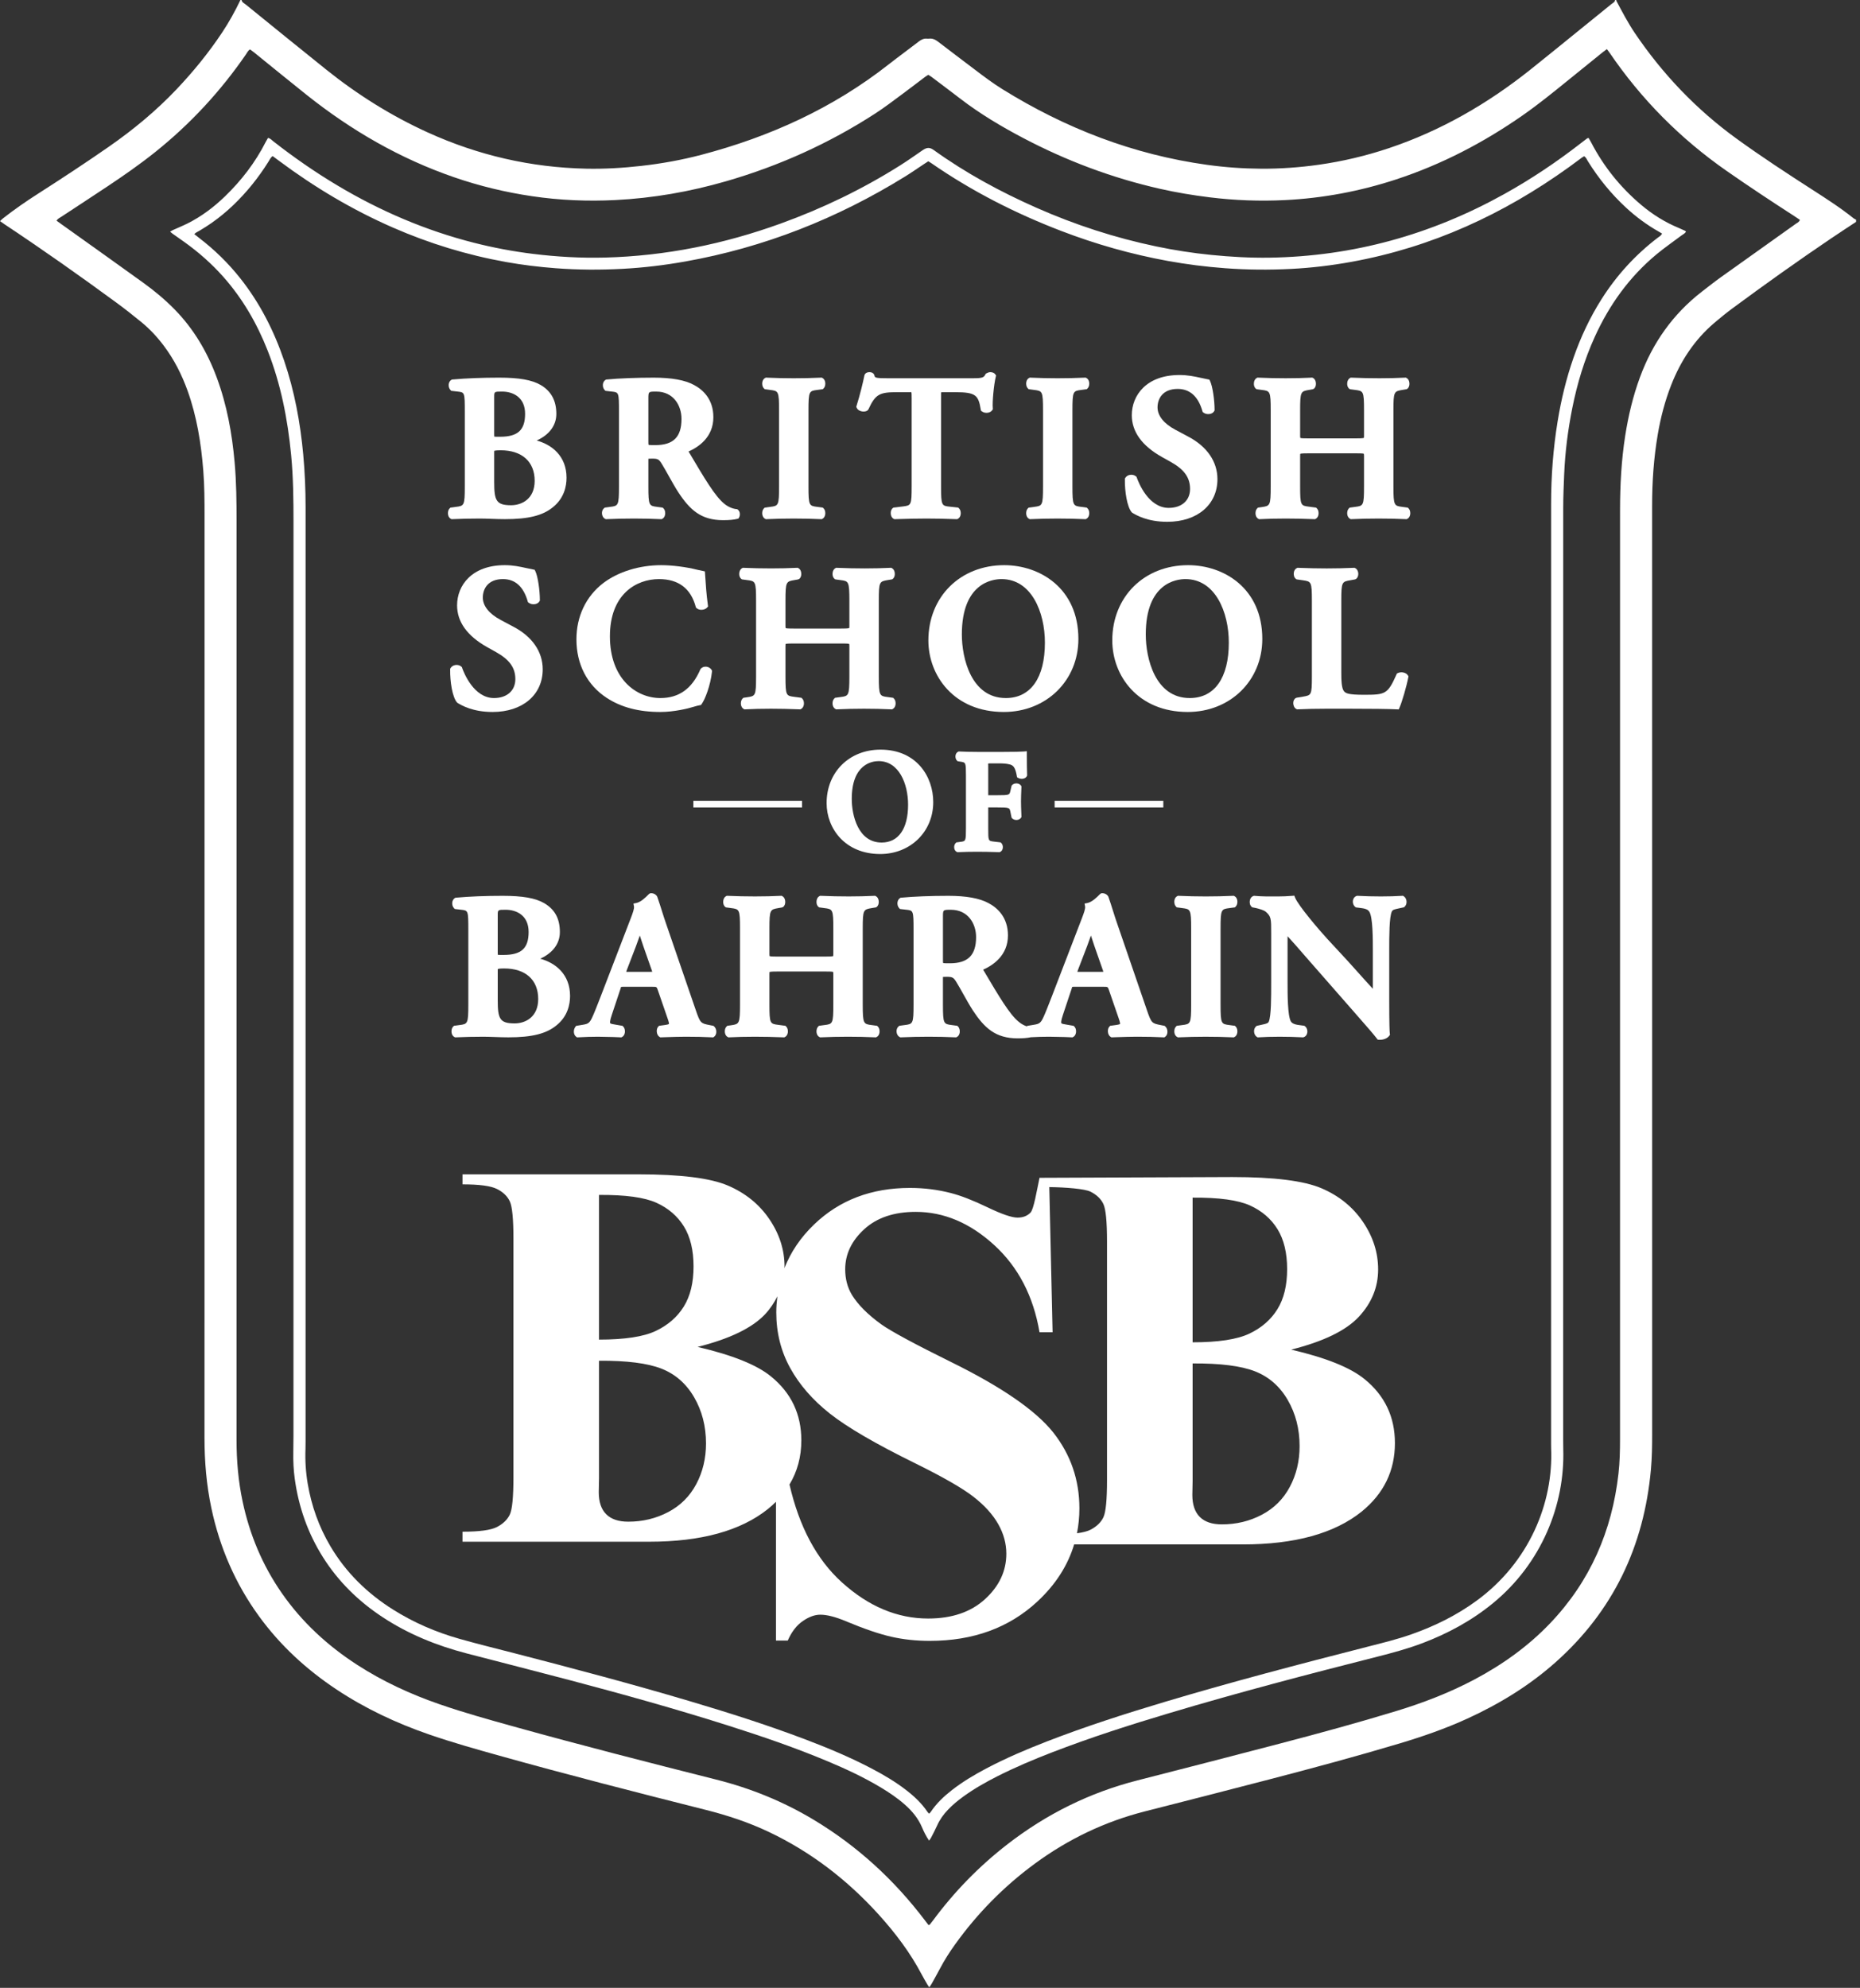 <?xml version="1.0" encoding="UTF-8" standalone="no"?><!DOCTYPE svg PUBLIC "-//W3C//DTD SVG 1.1//EN" "http://www.w3.org/Graphics/SVG/1.1/DTD/svg11.dtd"><svg width="100%" height="100%" viewBox="0 0 322 344" version="1.1" xmlns="http://www.w3.org/2000/svg" xmlns:xlink="http://www.w3.org/1999/xlink" xml:space="preserve" xmlns:serif="http://www.serif.com/" style="fill-rule:evenodd;clip-rule:evenodd;stroke-linejoin:round;stroke-miterlimit:2;"><rect x="0" y="0" width="322" height="344" fill="#333333" stroke="none"/><g><path d="M278.179,8.501c-0.28,0.209 -0.491,0.357 -0.691,0.518c-2.072,1.674 -4.145,3.347 -6.213,5.025c-2.497,2.026 -4.996,4.048 -7.635,5.89c-6.806,4.749 -14.091,8.544 -21.991,11.129c-6.238,2.041 -12.636,3.239 -19.186,3.563c-4.353,0.216 -8.699,0.056 -13.031,-0.477c-2.903,-0.357 -5.783,-0.834 -8.633,-1.48c-8.278,-1.874 -16.156,-4.836 -23.664,-8.784c-3.798,-1.997 -7.478,-4.189 -10.89,-6.808c-1.648,-1.265 -3.311,-2.512 -4.97,-3.764c-0.176,-0.133 -0.373,-0.239 -0.575,-0.366c-0.22,0.144 -0.414,0.256 -0.592,0.39c-1.349,1.017 -2.684,2.051 -4.044,3.052c-1.49,1.097 -2.961,2.228 -4.512,3.233c-8.039,5.208 -16.684,9.096 -25.885,11.752c-6.263,1.808 -12.648,2.922 -19.158,3.247c-4.81,0.241 -9.606,0.038 -14.381,-0.666c-4.606,-0.679 -9.109,-1.763 -13.508,-3.279c-9.339,-3.218 -17.765,-8.082 -25.479,-14.212c-3.077,-2.445 -6.114,-4.939 -9.172,-7.408c-0.222,-0.179 -0.459,-0.34 -0.684,-0.506c-0.365,0.218 -0.502,0.562 -0.7,0.851c-4.414,6.414 -9.65,12.064 -15.73,16.926c-2.589,2.071 -5.309,3.964 -8.064,5.804c-2.701,1.803 -5.427,3.568 -8.137,5.356c-0.287,0.19 -0.629,0.322 -0.869,0.695c0.305,0.223 0.587,0.433 0.873,0.637c4.73,3.378 9.473,6.739 14.186,10.142c1.923,1.388 3.745,2.907 5.409,4.607c3.304,3.376 5.634,7.354 7.269,11.761c1.764,4.754 2.655,9.693 3.099,14.723c0.303,3.433 0.334,6.875 0.334,10.319c-0.003,52.946 -0,105.892 -0.006,158.839c0,3.584 0.307,7.133 1.054,10.64c1.219,5.721 3.427,11.017 6.774,15.828c3.499,5.031 7.916,9.098 13.045,12.414c4.468,2.889 9.264,5.098 14.284,6.833c4.265,1.474 8.613,2.679 12.959,3.887c11.599,3.223 23.262,6.206 34.935,9.149c5.961,1.503 11.591,3.785 16.861,6.95c7.557,4.539 13.933,10.387 19.252,17.403c0.214,0.282 0.432,0.56 0.64,0.83c0.112,-0.055 0.186,-0.068 0.223,-0.113c0.185,-0.226 0.365,-0.456 0.539,-0.69c3.696,-4.99 7.99,-9.397 12.901,-13.198c6.738,-5.214 14.21,-8.931 22.477,-11.042c8.237,-2.104 16.47,-4.224 24.694,-6.377c6.749,-1.767 13.48,-3.601 20.155,-5.635c4.669,-1.422 9.204,-3.169 13.521,-5.459c4.854,-2.576 9.28,-5.731 13.085,-9.715c6.941,-7.268 10.722,-15.985 11.841,-25.915c0.222,-1.971 0.267,-3.951 0.267,-5.934c-0.002,-53.596 -0.004,-107.191 0.003,-160.787c0.001,-4.323 0.228,-8.633 0.899,-12.912c0.539,-3.441 1.344,-6.81 2.548,-10.082c2.183,-5.935 5.687,-10.913 10.698,-14.801c1.103,-0.856 2.201,-1.721 3.336,-2.533c4.304,-3.082 8.623,-6.141 12.933,-9.214c0.257,-0.182 0.586,-0.295 0.728,-0.689c-0.315,-0.21 -0.633,-0.43 -0.957,-0.639c-3.929,-2.536 -7.829,-5.115 -11.668,-7.787c-8.062,-5.61 -14.866,-12.457 -20.386,-20.581c-0.107,-0.158 -0.232,-0.305 -0.411,-0.54Zm43.139,29.896c-1.433,0.947 -2.874,1.881 -4.297,2.843c-5.784,3.913 -11.472,7.961 -17.088,12.112c-1.095,0.81 -2.156,1.672 -3.193,2.558c-3.408,2.912 -5.786,6.547 -7.417,10.697c-1.085,2.76 -1.824,5.614 -2.326,8.532c-0.706,4.107 -0.987,8.248 -0.987,12.413c0.004,53.53 0.002,107.06 0.007,160.59c-0,2.048 -0.027,4.095 -0.21,6.133c-1.198,13.287 -6.529,24.535 -16.572,33.437c-4.557,4.04 -9.699,7.173 -15.225,9.7c-3.786,1.731 -7.707,3.092 -11.691,4.284c-7.494,2.241 -15.045,4.273 -22.614,6.242c-7.159,1.863 -14.326,3.697 -21.496,5.521c-6.948,1.768 -13.288,4.806 -19.058,9.046c-5.357,3.936 -9.967,8.614 -13.838,14.018c-0.928,1.294 -1.784,2.633 -2.531,4.042c-0.486,0.918 -0.993,1.825 -1.498,2.733c-0.105,0.188 -0.241,0.357 -0.409,0.604c-0.158,-0.233 -0.273,-0.381 -0.366,-0.541c-0.308,-0.534 -0.623,-1.066 -0.91,-1.611c-2.022,-3.852 -4.626,-7.287 -7.539,-10.496c-5.41,-5.958 -11.677,-10.78 -18.965,-14.239c-3.502,-1.663 -7.161,-2.868 -10.917,-3.815c-11.925,-3.007 -23.839,-6.056 -35.684,-9.365c-4.095,-1.143 -8.187,-2.296 -12.208,-3.684c-5.671,-1.957 -11.066,-4.487 -16.071,-7.814c-5.187,-3.448 -9.71,-7.602 -13.38,-12.652c-4.109,-5.653 -6.815,-11.927 -8.254,-18.755c-0.841,-3.986 -1.18,-8.021 -1.18,-12.094c0.007,-53.205 0.004,-106.41 0.008,-159.616c0,-2.599 -0.012,-5.197 -0.218,-7.789c-0.375,-4.708 -1.113,-9.345 -2.718,-13.811c-1.006,-2.797 -2.335,-5.423 -4.129,-7.804c-1.139,-1.512 -2.421,-2.891 -3.885,-4.087c-1.383,-1.13 -2.785,-2.239 -4.224,-3.295c-6.363,-4.67 -12.814,-9.214 -19.39,-13.579c-0.266,-0.177 -0.524,-0.367 -0.845,-0.593c0.204,-0.187 0.355,-0.346 0.526,-0.48c1.944,-1.524 3.972,-2.927 6.053,-4.258c4.131,-2.642 8.231,-5.331 12.258,-8.131c4.227,-2.938 8.175,-6.199 11.722,-9.937c2.913,-3.07 5.576,-6.339 7.919,-9.866c1.186,-1.786 2.219,-3.658 3.145,-5.59l0.195,-0c0.079,0.436 0.48,0.582 0.767,0.815c4.615,3.744 9.225,7.494 13.863,11.21c5.421,4.342 11.264,8.01 17.594,10.889c8.714,3.962 17.853,6.069 27.425,6.275c3.186,0.069 6.36,-0.122 9.527,-0.478c3.521,-0.396 7.001,-1.021 10.425,-1.921c11.809,-3.106 22.735,-8.046 32.393,-15.621c1.737,-1.362 3.528,-2.656 5.274,-4.007c0.437,-0.338 0.881,-0.527 1.428,-0.469c0.097,0.01 0.196,0.012 0.292,-0c0.62,-0.078 1.113,0.15 1.604,0.529c2.107,1.628 4.242,3.219 6.362,4.831c1.551,1.179 3.108,2.35 4.765,3.379c10.922,6.779 22.667,11.324 35.44,13.093c3.093,0.428 6.2,0.65 9.319,0.669c3.348,0.021 6.681,-0.217 9.999,-0.685c4.158,-0.587 8.223,-1.551 12.201,-2.888c8.965,-3.011 17.02,-7.668 24.398,-13.537c2.973,-2.366 5.912,-4.774 8.867,-7.163c1.742,-1.408 3.488,-2.813 5.224,-4.23c0.238,-0.195 0.58,-0.314 0.623,-0.691l0.195,-0c0.011,0.062 0.008,0.132 0.037,0.185c1.012,1.885 1.996,3.785 3.199,5.562c4.83,7.133 10.695,13.263 17.682,18.313c4.233,3.06 8.601,5.919 12.992,8.743c2.455,1.579 4.91,3.158 7.192,4.987c0.119,0.095 0.275,0.145 0.413,0.217l0,0.39Z" style="fill:#fff;fill-rule:nonzero;"/><path d="M274.231,27.037c-0.131,0.082 -0.271,0.16 -0.399,0.254c-0.734,0.537 -1.459,1.087 -2.197,1.618c-11.361,8.173 -23.797,13.88 -37.625,16.395c-3.455,0.628 -6.936,1.049 -10.44,1.229c-3.83,0.196 -7.66,0.167 -11.49,-0.118c-3.339,-0.249 -6.655,-0.665 -9.946,-1.266c-6.306,-1.151 -12.449,-2.892 -18.433,-5.19c-7.943,-3.049 -15.479,-6.88 -22.483,-11.73c-0.157,-0.109 -0.324,-0.204 -0.512,-0.321c-0.26,0.169 -0.502,0.325 -0.743,0.483c-1.083,0.716 -2.149,1.461 -3.253,2.144c-11.779,7.286 -24.438,12.295 -38.097,14.721c-3.585,0.637 -7.195,1.073 -10.828,1.266c-3.861,0.205 -7.725,0.191 -11.587,-0.104c-2.885,-0.22 -5.752,-0.566 -8.597,-1.076c-6.77,-1.213 -13.303,-3.214 -19.606,-5.971c-7.025,-3.073 -13.563,-6.974 -19.705,-11.551c-0.362,-0.27 -0.724,-0.539 -1.086,-0.808c-0.389,0.26 -0.513,0.646 -0.727,0.962c-0.237,0.35 -0.454,0.712 -0.688,1.064c-0.216,0.324 -0.439,0.644 -0.665,0.961c-0.226,0.318 -0.455,0.633 -0.69,0.944c-0.256,0.336 -0.516,0.669 -0.781,0.997c-0.244,0.304 -0.493,0.604 -0.748,0.9c-0.275,0.319 -0.557,0.634 -0.842,0.945c-0.264,0.288 -0.532,0.57 -0.805,0.849c-0.272,0.279 -0.548,0.554 -0.83,0.823c-0.306,0.291 -0.616,0.578 -0.931,0.859c-0.291,0.26 -0.588,0.513 -0.888,0.761c-0.301,0.248 -0.605,0.492 -0.915,0.728c-0.335,0.256 -0.675,0.507 -1.02,0.75c-0.319,0.224 -0.644,0.44 -0.972,0.65c-0.355,0.228 -0.721,0.439 -1.076,0.667c-0.31,0.2 -0.683,0.314 -0.989,0.642c0.31,0.246 0.557,0.449 0.812,0.643c2.672,2.042 5.061,4.371 7.15,7.008c3.406,4.298 5.846,9.112 7.602,14.288c1.783,5.254 2.784,10.671 3.293,16.183c0.28,3.04 0.409,6.091 0.409,9.147c-0.004,53.892 -0.003,107.784 -0.003,161.676c-0,0.422 0.003,0.844 -0.014,1.266c-0.079,2.019 0.045,4.021 0.382,6.016c0.652,3.852 1.939,7.468 3.927,10.831c2.7,4.568 6.387,8.163 10.861,10.975c3.571,2.246 7.411,3.9 11.459,5.047c3.215,0.911 6.463,1.706 9.699,2.542c10.022,2.589 20.028,5.24 29.955,8.182c6.785,2.011 13.528,4.146 20.149,6.651c3.98,1.506 7.903,3.144 11.673,5.128c2.042,1.076 4.026,2.248 5.858,3.661c1.422,1.097 2.725,2.311 3.729,3.817c0.065,0.098 0.164,0.173 0.277,0.289c0.115,-0.13 0.211,-0.216 0.28,-0.319c0.989,-1.475 2.259,-2.676 3.65,-3.76c1.851,-1.442 3.858,-2.638 5.928,-3.732c3.421,-1.808 6.975,-3.319 10.579,-4.715c6.662,-2.581 13.46,-4.762 20.301,-6.808c11.63,-3.478 23.371,-6.552 35.13,-9.555c2.547,-0.65 5.101,-1.27 7.586,-2.142c4.036,-1.418 7.837,-3.285 11.302,-5.817c9.155,-6.688 13.317,-16.949 12.915,-26.385c-0.011,-0.26 -0.008,-0.52 -0.008,-0.78c-0,-54.216 -0.002,-108.433 0.004,-162.65c-0,-4.781 0.356,-9.537 1.126,-14.26c0.613,-3.757 1.499,-7.443 2.755,-11.037c1.246,-3.569 2.841,-6.971 4.871,-10.166c2.604,-4.1 5.828,-7.63 9.687,-10.581c0.275,-0.21 0.612,-0.362 0.772,-0.736c-0.212,-0.125 -0.405,-0.243 -0.602,-0.354c-2.043,-1.158 -3.919,-2.546 -5.644,-4.14c-2.569,-2.373 -4.752,-5.064 -6.599,-8.031c-0.185,-0.296 -0.299,-0.654 -0.657,-0.859Zm-113.392,291.484c-0.517,-0.762 -0.892,-1.518 -1.216,-2.286c-0.661,-1.567 -1.708,-2.824 -2.963,-3.933c-1.295,-1.144 -2.72,-2.107 -4.199,-2.993c-2.904,-1.739 -5.962,-3.165 -9.077,-4.474c-5.691,-2.391 -11.524,-4.386 -17.404,-6.251c-8.972,-2.847 -18.038,-5.371 -27.136,-7.778c-6.023,-1.593 -12.064,-3.118 -18.093,-4.691c-5.154,-1.345 -10.042,-3.32 -14.51,-6.259c-4.152,-2.731 -7.64,-6.131 -10.306,-10.343c-2.647,-4.181 -4.243,-8.743 -4.912,-13.636c-0.207,-1.515 -0.277,-3.039 -0.247,-4.568c0.019,-0.942 0.027,-1.884 0.027,-2.826c0.001,-52.69 -0.002,-105.38 0.006,-158.07c0.001,-3.899 -0.034,-7.795 -0.408,-11.68c-0.596,-6.199 -1.785,-12.264 -4.073,-18.082c-1.847,-4.695 -4.34,-9 -7.701,-12.782c-2.016,-2.269 -4.284,-4.256 -6.751,-6.018c-0.661,-0.472 -1.329,-0.933 -1.991,-1.403c-0.127,-0.09 -0.243,-0.198 -0.437,-0.356c0.219,-0.125 0.368,-0.226 0.529,-0.299c0.827,-0.376 1.672,-0.716 2.484,-1.122c2.402,-1.201 4.527,-2.799 6.454,-4.658c2.875,-2.771 5.283,-5.897 7.094,-9.468c0.116,-0.23 0.254,-0.449 0.383,-0.674c0.405,0.065 0.637,0.36 0.911,0.575c3.534,2.765 7.213,5.321 11.066,7.622c7.433,4.438 15.31,7.82 23.71,9.951c3.338,0.846 6.716,1.483 10.136,1.907c4.166,0.516 8.344,0.753 12.54,0.645c10.447,-0.271 20.552,-2.326 30.366,-5.874c7.261,-2.625 14.182,-5.956 20.715,-10.077c1.317,-0.831 2.589,-1.735 3.874,-2.617c0.753,-0.517 1.236,-0.541 1.946,-0.031c5.562,3.996 11.55,7.233 17.804,9.995c6.673,2.948 13.576,5.19 20.717,6.681c3.147,0.658 6.321,1.149 9.524,1.468c3.365,0.335 6.735,0.526 10.115,0.473c14.45,-0.227 27.946,-3.984 40.561,-10.987c4.666,-2.591 9.088,-5.55 13.3,-8.825c0.359,-0.279 0.72,-0.556 1.083,-0.828c0.048,-0.036 0.12,-0.04 0.248,-0.08c0.148,0.256 0.315,0.522 0.459,0.799c2.171,4.175 5.068,7.767 8.662,10.797c1.975,1.665 4.144,3.018 6.538,4.002c0.36,0.148 0.713,0.314 1.065,0.478c0.051,0.023 0.082,0.086 0.148,0.159c-0.195,0.306 -0.53,0.453 -0.809,0.663c-1.426,1.074 -2.902,2.087 -4.275,3.226c-4.711,3.905 -8.189,8.749 -10.714,14.301c-1.796,3.949 -3.039,8.074 -3.889,12.321c-0.76,3.794 -1.247,7.625 -1.408,11.492c-0.08,1.914 -0.163,3.83 -0.163,5.745c-0.009,53.795 -0.007,107.589 -0.007,161.383c0,0.52 -0.002,1.04 0.014,1.559c0.295,9.574 -3.735,19.755 -12.218,26.68c-3.661,2.989 -7.752,5.204 -12.156,6.873c-2.554,0.967 -5.185,1.677 -7.828,2.347c-12.049,3.053 -24.072,6.201 -35.983,9.758c-6.843,2.043 -13.642,4.219 -20.307,6.793c-3.211,1.241 -6.381,2.576 -9.455,4.13c-2.06,1.041 -4.063,2.179 -5.935,3.536c-0.949,0.689 -1.849,1.434 -2.658,2.285c-0.767,0.805 -1.405,1.695 -1.861,2.719c-0.316,0.711 -0.685,1.399 -1.04,2.093c-0.084,0.164 -0.208,0.307 -0.349,0.513Z" style="fill:#fff;fill-rule:nonzero;"/><path d="M223.295,257.301c-1.125,2.11 -2.743,3.72 -4.853,4.829c-2.109,1.111 -4.415,1.665 -6.915,1.665c-1.688,-0 -2.962,-0.43 -3.822,-1.29c-0.86,-0.859 -1.289,-2.133 -1.289,-3.82l0.047,-2.345l0,-20.395c4.781,-0.031 8.376,0.422 10.784,1.359c2.406,0.938 4.297,2.587 5.673,4.946c1.375,2.361 2.063,5.025 2.063,7.995c-0,2.595 -0.563,4.946 -1.688,7.056Zm-31.648,-1.195c-0,3.439 -0.211,5.595 -0.633,6.47c-0.422,0.875 -1.157,1.586 -2.204,2.133c-0.537,0.281 -1.332,0.487 -2.368,0.624c0.275,-1.386 0.422,-2.817 0.422,-4.302c0,-4.935 -1.51,-9.316 -4.529,-13.146c-3.057,-3.831 -8.968,-7.899 -17.732,-12.208c-6.26,-3.093 -10.256,-5.248 -11.986,-6.463c-2.357,-1.693 -4.07,-3.406 -5.138,-5.137c-0.773,-1.29 -1.159,-2.762 -1.159,-4.419c-0,-2.615 1.095,-4.925 3.286,-6.933c2.191,-2.006 5.165,-3.01 8.921,-3.01c4.861,-0 9.381,1.906 13.561,5.717c4.179,3.811 6.803,8.847 7.872,15.108l2.264,-0l-0.571,-25.112c2.808,0.032 6.139,0.294 7.134,0.791c1.062,0.532 1.805,1.242 2.227,2.133c0.422,0.891 0.633,3.056 0.633,6.494l-0,41.26Zm-21.105,20.613c-2.45,2.246 -5.737,3.369 -9.861,3.369c-5.34,-0 -10.32,-2.089 -14.941,-6.27c-4.367,-3.948 -7.377,-9.603 -9.064,-16.921c1.355,-2.255 2.05,-4.796 2.05,-7.635c0,-4.532 -1.751,-8.221 -5.251,-11.065c-2.438,-2 -6.674,-3.704 -12.707,-5.111c5.595,-1.406 9.502,-3.306 11.722,-5.697c0.891,-0.96 1.553,-1.989 2.086,-3.057c-0.111,0.908 -0.188,1.83 -0.188,2.783c0,3.499 0.801,6.703 2.403,9.611c1.602,2.909 3.894,5.543 6.877,7.899c2.983,2.357 7.88,5.212 14.693,8.562c4.861,2.395 8.249,4.336 10.164,5.827c1.915,1.492 3.342,3.067 4.281,4.724c0.939,1.657 1.409,3.369 1.409,5.137c0,2.983 -1.225,5.598 -3.673,7.844Zm-50.008,-19.886c-1.125,2.11 -2.743,3.721 -4.853,4.83c-2.109,1.11 -4.415,1.665 -6.915,1.665c-1.688,0 -2.962,-0.43 -3.822,-1.29c-0.86,-0.859 -1.289,-2.133 -1.289,-3.821l0.047,-2.344l-0,-20.396c4.782,-0.03 8.376,0.422 10.784,1.36c2.406,0.938 4.297,2.587 5.673,4.946c1.375,2.36 2.063,5.025 2.063,7.995c0,2.594 -0.563,4.945 -1.688,7.055Zm-16.832,-50.05c4.563,-0.031 7.877,0.422 9.94,1.36c2.063,0.937 3.649,2.305 4.759,4.102c1.109,1.797 1.664,4.103 1.664,6.916c-0,2.813 -0.562,5.127 -1.688,6.939c-1.125,1.813 -2.743,3.219 -4.852,4.22c-2.11,1.001 -5.385,1.5 -9.823,1.5l-0,-25.037Zm102.761,0.467c4.562,-0.03 7.876,0.422 9.94,1.36c2.063,0.938 3.649,2.306 4.759,4.103c1.109,1.797 1.664,4.102 1.664,6.915c0,2.814 -0.562,5.127 -1.688,6.939c-1.125,1.813 -2.742,3.22 -4.852,4.22c-2.111,1.001 -5.386,1.501 -9.823,1.501l0,-25.038Zm29.773,31.414c-2.438,-2 -6.674,-3.704 -12.706,-5.11c5.595,-1.407 9.501,-3.307 11.721,-5.698c2.219,-2.391 3.329,-5.117 3.329,-8.181c0,-2.907 -0.875,-5.65 -2.626,-8.228c-1.75,-2.579 -4.142,-4.517 -7.173,-5.814c-3.032,-1.297 -8.19,-1.946 -15.473,-1.946l-33.348,0.134c-0.479,2.246 -0.995,5.416 -1.547,6.004c-0.552,0.59 -1.308,0.884 -2.265,0.884c-0.994,-0 -2.734,-0.598 -5.22,-1.795c-2.486,-1.196 -4.594,-2.016 -6.325,-2.458c-2.283,-0.589 -4.64,-0.884 -7.07,-0.884c-6.666,-0 -12.19,2.099 -16.572,6.297c-2.371,2.272 -4.078,4.811 -5.166,7.601c0.002,-0.089 0.024,-0.172 0.024,-0.262c0,-2.907 -0.876,-5.651 -2.626,-8.229c-1.751,-2.578 -4.142,-4.516 -7.173,-5.814c-3.032,-1.296 -8.19,-1.945 -15.473,-1.945l-30.476,0l-0,1.735c2.907,0 4.892,0.265 5.955,0.797c1.062,0.531 1.805,1.242 2.227,2.133c0.422,0.891 0.633,3.055 0.633,6.494l0,41.259c0,3.439 -0.211,5.596 -0.633,6.471c-0.422,0.875 -1.157,1.586 -2.204,2.132c-1.047,0.548 -3.041,0.822 -5.978,0.822l-0,1.734l32.305,-0c9.002,-0 15.863,-1.891 20.583,-5.673c0.49,-0.398 0.946,-0.81 1.374,-1.235l-0,24.011l2.044,-0c0.662,-1.51 1.527,-2.633 2.596,-3.37c1.067,-0.737 2.08,-1.104 3.038,-1.104c1.141,-0 2.596,0.367 4.364,1.104c3.167,1.326 5.8,2.227 7.899,2.707c2.099,0.478 4.326,0.718 6.684,0.718c7.512,-0 13.707,-2.255 18.587,-6.767c3.175,-2.935 5.299,-6.247 6.408,-9.923l29.184,-0c9.002,-0 15.863,-1.892 20.583,-5.673c3.845,-3.126 5.767,-7.08 5.767,-11.863c-0,-4.532 -1.751,-8.221 -5.251,-11.065Z" style="fill:#fff;fill-rule:nonzero;"/><path d="M86.571,75.581c-0.363,-0 -0.912,-0 -0.985,-0.015c-0.021,-0.046 -0.031,-0.194 -0.031,-0.437l-0,-6.385c-0,-0.981 -0,-0.981 1.369,-0.981c1.923,0 3.979,1.008 3.979,3.838c0,2.827 -1.255,3.98 -4.332,3.98Zm5.99,7.623c-0,3.119 -2.2,4.226 -4.085,4.226c-2.577,-0 -2.921,-0.807 -2.921,-4.014l-0,-5.078c-0,-0.068 -0,-0.276 0.006,-0.307c0.045,-0.033 0.244,-0.11 1.116,-0.11c3.685,-0 5.884,1.975 5.884,5.283Zm-7.508,6.581c0.763,0.028 1.555,0.056 2.366,0.056c4.068,0 6.558,-0.625 8.319,-2.085c1.933,-1.554 2.338,-3.621 2.338,-5.081c-0,-3.739 -2.525,-5.723 -5.169,-6.442c2.178,-0.979 3.405,-2.618 3.405,-4.598c0,-2.302 -0.889,-3.942 -2.719,-5.016c-1.516,-0.876 -3.726,-1.267 -7.163,-1.267c-3.015,-0 -5.66,0.105 -8.085,0.319l-0.12,0.011l-0.101,0.064c-0.244,0.152 -0.405,0.429 -0.443,0.759c-0.043,0.379 0.079,0.765 0.319,1.006l0.124,0.123l1.094,0.126c1.222,0.131 1.245,0.133 1.245,3.489l0,12.909c0,3.362 -0.116,3.378 -1.542,3.559l-0.943,0.129l-0.119,0.118c-0.297,0.298 -0.347,0.752 -0.293,1.078c0.057,0.347 0.238,0.62 0.496,0.748l0.115,0.057l0.129,-0.006c1.505,-0.069 3.144,-0.105 4.739,-0.105c0.638,-0 1.312,0.024 2.008,0.049Z" style="fill:#fff;fill-rule:nonzero;"/><path d="M117.982,72.483c-0,3.142 -1.401,4.543 -4.543,4.543c-0.368,0 -1.053,0 -1.156,-0.048c-0.036,-0.076 -0.036,-0.382 -0.036,-0.651l-0,-7.335c-0,-1.229 -0,-1.229 1.368,-1.229c3.001,0 4.367,2.447 4.367,4.72Zm9.853,17.258l0.106,-0.178c0.203,-0.341 0.23,-1.02 -0.189,-1.353l-0.119,-0.094l-0.15,-0.013c-0.188,-0.016 -1.173,-0.139 -2.156,-0.98c-1.57,-1.302 -3.341,-4.293 -6.023,-8.82l-0.103,-0.173c1.712,-0.753 4.296,-2.464 4.296,-5.929c-0,-3.147 -1.832,-4.778 -3.365,-5.588c-1.534,-0.837 -3.869,-1.261 -6.94,-1.261c-3.051,-0 -6.024,0.117 -8.159,0.32l-0.117,0.011l-0.1,0.062c-0.244,0.152 -0.406,0.429 -0.443,0.759c-0.044,0.38 0.078,0.766 0.317,1.007l0.124,0.123l1.095,0.126c1.222,0.131 1.246,0.133 1.246,3.489l0,12.909c0,3.362 -0.116,3.378 -1.543,3.559l-0.908,0.124l-0.107,0.082c-0.279,0.217 -0.422,0.588 -0.381,0.992c0.039,0.395 0.245,0.73 0.536,0.874l0.115,0.058l0.129,-0.006c3.216,-0.141 6.376,-0.139 9.408,0l0.129,0.006l0.116,-0.058c0.257,-0.128 0.438,-0.4 0.494,-0.748c0.054,-0.326 0.004,-0.78 -0.293,-1.077l-0.119,-0.118l-0.946,-0.129c-1.422,-0.181 -1.538,-0.196 -1.538,-3.559l-0,-4.514c-0,-0.065 -0,-0.177 0.005,-0.261c0.152,-0.016 0.425,-0.016 0.587,-0.016c1.021,0 1.224,0.065 1.761,0.962c0.371,0.602 0.77,1.314 1.18,2.048c0.527,0.942 1.072,1.916 1.614,2.759c2.028,3.092 3.953,4.882 7.789,4.882c1.055,0 1.833,-0.072 2.449,-0.227l0.203,-0.05Z" style="fill:#fff;fill-rule:nonzero;"/><path d="M133.326,87.717l-0.943,0.129l-0.119,0.118c-0.297,0.298 -0.346,0.752 -0.293,1.078c0.057,0.347 0.239,0.62 0.496,0.748l0.116,0.057l0.129,-0.006c2.985,-0.137 6.33,-0.141 9.406,0l0.129,0.006l0.116,-0.058c0.257,-0.128 0.437,-0.4 0.494,-0.748c0.054,-0.326 0.004,-0.78 -0.293,-1.077l-0.119,-0.118l-0.946,-0.129c-1.422,-0.181 -1.538,-0.197 -1.538,-3.559l0,-13.12c0,-3.365 0.116,-3.38 1.542,-3.562l0.941,-0.128l0.119,-0.119c0.298,-0.296 0.347,-0.75 0.294,-1.077c-0.057,-0.347 -0.236,-0.62 -0.494,-0.748l-0.116,-0.057l-0.129,0.006c-3.092,0.141 -6.406,0.137 -9.405,-0l-0.13,-0.006l-0.116,0.057c-0.258,0.128 -0.439,0.401 -0.496,0.748c-0.052,0.327 -0.004,0.781 0.294,1.077l0.119,0.119l0.946,0.129c1.423,0.181 1.539,0.196 1.539,3.561l-0,13.12c-0,3.362 -0.116,3.378 -1.543,3.559Z" style="fill:#fff;fill-rule:nonzero;"/><path d="M149.112,71.175c0.339,0.083 0.807,0.078 1.108,-0.182l0.129,-0.171c1.234,-2.698 2.003,-2.953 5.048,-2.953l1.975,-0c0.103,-0 0.377,-0 0.391,-0.022c0.061,0.12 0.061,0.694 0.061,1.073l-0,15.238c-0,3.291 -0.087,3.302 -1.535,3.487l-1.609,0.192l-0.104,0.075c-0.266,0.191 -0.404,0.561 -0.369,0.992c0.034,0.419 0.219,0.741 0.508,0.885l0.114,0.056l0.125,-0.004c2.35,-0.074 3.981,-0.105 5.45,-0.105c1.493,-0 3.038,0.031 5.167,0.105l0.126,0.004l0.113,-0.055c0.258,-0.128 0.439,-0.4 0.495,-0.746c0.054,-0.326 0.006,-0.781 -0.292,-1.079l-0.124,-0.124l-1.446,-0.16c-1.413,-0.151 -1.528,-0.163 -1.528,-3.523l-0,-15.238c-0,-0.379 -0,-0.953 0.006,-1.024c0.069,-0.027 0.342,-0.027 0.446,-0.027l2.011,-0c3.572,-0 3.998,0.53 4.409,3.003l0.032,0.191l0.153,0.121c0.277,0.216 0.677,0.301 1.063,0.234c0.34,-0.06 0.611,-0.226 0.762,-0.469l0.09,-0.144l-0.015,-0.168c-0.102,-1.075 0.182,-4.075 0.515,-5.441l0.052,-0.211l-0.119,-0.182c-0.165,-0.252 -0.493,-0.403 -0.877,-0.403c-0.261,-0 -0.483,0.112 -0.647,0.193l-0.144,0.073l-0.075,0.144c-0.275,0.525 -0.513,0.648 -2.237,0.648l-14.39,0c-2.475,0 -2.492,-0.089 -2.577,-0.515l-0.077,-0.182c-0.157,-0.233 -0.428,-0.361 -0.766,-0.361c-0.373,-0 -0.645,0.122 -0.805,0.363l-0.074,0.179c-0.251,1.253 -0.784,3.437 -1.362,5.274l-0.054,0.171l0.066,0.166c0.12,0.299 0.415,0.526 0.811,0.622Z" style="fill:#fff;fill-rule:nonzero;"/><path d="M179.021,87.717l-0.942,0.129l-0.119,0.118c-0.297,0.297 -0.347,0.751 -0.293,1.077c0.056,0.348 0.237,0.62 0.494,0.748l0.116,0.058l0.129,-0.006c2.986,-0.137 6.33,-0.141 9.407,0l0.129,0.006l0.116,-0.058c0.257,-0.128 0.438,-0.4 0.494,-0.748c0.054,-0.326 0.004,-0.78 -0.293,-1.077l-0.119,-0.118l-0.946,-0.129c-1.422,-0.181 -1.538,-0.196 -1.538,-3.559l-0,-13.12c-0,-3.365 0.116,-3.38 1.542,-3.562l0.941,-0.128l0.119,-0.119c0.298,-0.296 0.347,-0.75 0.294,-1.077c-0.056,-0.347 -0.236,-0.62 -0.494,-0.748l-0.116,-0.057l-0.129,0.006c-3.092,0.141 -6.404,0.137 -9.407,-0l-0.129,-0.006l-0.116,0.057c-0.258,0.128 -0.438,0.401 -0.494,0.748c-0.053,0.327 -0.004,0.781 0.294,1.077l0.119,0.119l0.945,0.129c1.423,0.181 1.539,0.196 1.539,3.561l-0,13.12c-0,3.362 -0.116,3.378 -1.543,3.559Z" style="fill:#fff;fill-rule:nonzero;"/><path d="M196.038,88.747c0.639,0.384 2.588,1.552 6.041,1.552c5.193,0 8.682,-2.965 8.682,-7.378c0,-3.046 -1.811,-5.671 -5.096,-7.387l-2.187,-1.166c-1.99,-1.055 -3.086,-2.426 -3.086,-3.861c0,-1.549 0.916,-3.203 3.486,-3.203c2.106,-0 3.546,1.29 4.281,3.836l0.045,0.155l0.128,0.1c0.293,0.23 0.726,0.32 1.138,0.239c0.333,-0.068 0.594,-0.243 0.735,-0.496l0.063,-0.113l-0,-0.13c-0,-1.605 -0.34,-4.078 -0.794,-4.984l-0.111,-0.221l-0.242,-0.046c-0.406,-0.078 -0.792,-0.162 -1.172,-0.245c-1.194,-0.259 -2.32,-0.504 -3.754,-0.504c-5.705,-0 -8.259,3.492 -8.259,6.954c-0,2.861 1.759,5.298 5.23,7.243l1.515,0.845c2.342,1.313 3.341,2.711 3.341,4.678c-0,1.989 -1.451,3.275 -3.696,3.275c-3.501,-0 -5.215,-4.365 -5.524,-5.24l-0.044,-0.125l-0.099,-0.087c-0.26,-0.226 -0.642,-0.323 -1.027,-0.264c-0.357,0.056 -0.657,0.248 -0.825,0.526l-0.069,0.115l-0.002,0.135c-0.032,2.055 0.37,4.749 1.179,5.694l0.123,0.103Z" style="fill:#fff;fill-rule:nonzero;"/><path d="M217.542,67.354l0.902,0.123c1.423,0.181 1.539,0.196 1.539,3.561l-0,13.12c-0,3.365 -0.117,3.383 -1.547,3.594l-0.657,0.095l-0.118,0.117c-0.297,0.297 -0.346,0.75 -0.293,1.077c0.056,0.347 0.236,0.62 0.494,0.748l0.117,0.059l0.132,-0.007c1.279,-0.068 2.861,-0.105 4.453,-0.105c1.524,-0 3.097,0.033 4.953,0.105l0.128,0.005l0.114,-0.057c0.257,-0.127 0.438,-0.4 0.495,-0.747c0.053,-0.325 0.004,-0.78 -0.292,-1.077l-0.12,-0.12l-1.229,-0.163c-1.422,-0.181 -1.538,-0.196 -1.538,-3.524l0,-5.186c0,-0.094 0,-0.381 0.013,-0.427c0.144,-0.095 0.956,-0.095 1.391,-0.095l8.253,0c0.436,0 1.248,0 1.371,0.072c0.034,0.069 0.034,0.356 0.034,0.45l0,5.186c0,3.362 -0.116,3.378 -1.543,3.559l-0.943,0.129l-0.119,0.118c-0.297,0.297 -0.346,0.75 -0.293,1.077c0.057,0.347 0.236,0.62 0.494,0.748l0.116,0.058l0.129,-0.006c3.011,-0.137 6.309,-0.141 9.408,0l0.129,0.006l0.116,-0.058c0.258,-0.128 0.438,-0.401 0.495,-0.748c0.052,-0.327 0.004,-0.78 -0.293,-1.077l-0.12,-0.118l-0.947,-0.129c-1.393,-0.178 -1.539,-0.197 -1.539,-3.559l0,-13.12c0,-3.299 0.116,-3.318 1.558,-3.564l0.749,-0.125l0.095,-0.067c0.265,-0.19 0.403,-0.56 0.369,-0.991c-0.034,-0.419 -0.219,-0.743 -0.508,-0.887l-0.117,-0.058l-0.131,0.007c-2.689,0.135 -6.031,0.141 -9.265,-0l-0.129,-0.006l-0.115,0.057c-0.289,0.144 -0.475,0.468 -0.508,0.887c-0.034,0.431 0.104,0.801 0.369,0.991l0.101,0.072l0.903,0.123c1.423,0.181 1.539,0.196 1.539,3.561l0,4.266c0,0.101 0,0.409 -0.02,0.463c-0.142,0.096 -0.95,0.096 -1.385,0.096l-8.253,0c-0.434,0 -1.242,0 -1.367,-0.077c-0.037,-0.072 -0.037,-0.381 -0.037,-0.482l0,-4.266c0,-3.299 0.116,-3.319 1.561,-3.565l0.6,-0.105l0.204,-0.086c0.266,-0.191 0.404,-0.561 0.369,-0.992c-0.033,-0.419 -0.219,-0.742 -0.508,-0.886l-0.117,-0.058l-0.132,0.007c-2.648,0.137 -6.213,0.138 -9.226,-0l-0.129,-0.006l-0.115,0.057c-0.29,0.143 -0.476,0.466 -0.51,0.885c-0.035,0.431 0.103,0.802 0.369,0.993l0.101,0.072Z" style="fill:#fff;fill-rule:nonzero;"/><path d="M85.519,120.798c-3.499,0 -5.215,-4.365 -5.524,-5.24l-0.044,-0.124l-0.1,-0.087c-0.258,-0.225 -0.644,-0.325 -1.024,-0.264c-0.357,0.056 -0.658,0.248 -0.826,0.526l-0.07,0.115l-0.001,0.135c-0.033,2.056 0.37,4.75 1.178,5.694l0.123,0.103c0.641,0.384 2.59,1.553 6.041,1.553c5.193,-0 8.682,-2.965 8.682,-7.379c-0,-3.048 -1.812,-5.672 -5.096,-7.388l-2.187,-1.166c-1.99,-1.054 -3.085,-2.425 -3.085,-3.86c0,-1.549 0.916,-3.204 3.485,-3.204c2.106,0 3.546,1.291 4.281,3.836l0.045,0.156l0.128,0.1c0.296,0.23 0.734,0.321 1.139,0.238c0.333,-0.067 0.594,-0.243 0.733,-0.495l0.064,-0.113l0,-0.13c0,-1.606 -0.34,-4.079 -0.794,-4.985l-0.112,-0.221l-0.242,-0.046c-0.407,-0.078 -0.795,-0.162 -1.176,-0.245c-1.191,-0.26 -2.317,-0.504 -3.749,-0.504c-5.705,0 -8.258,3.493 -8.258,6.954c0,2.862 1.758,5.299 5.228,7.243l1.516,0.846c2.343,1.313 3.342,2.712 3.342,4.678c-0,1.989 -1.452,3.274 -3.697,3.274Z" style="fill:#fff;fill-rule:nonzero;"/><path d="M105.025,120.763c2.52,1.646 5.563,2.446 9.302,2.446c2.403,-0 4.897,-0.629 5.634,-0.865l0.319,-0.091c0.28,-0.081 0.573,-0.167 0.867,-0.215l0.2,-0.034l0.12,-0.163c0.573,-0.777 1.539,-3.22 1.788,-5.606l0.016,-0.157l-0.077,-0.138c-0.168,-0.301 -0.494,-0.513 -0.872,-0.565c-0.374,-0.052 -0.727,0.064 -0.977,0.316l-0.105,0.155c-1.435,3.332 -3.697,4.952 -6.913,4.952c-4.21,0 -8.74,-3.342 -8.74,-10.68c-0,-7.311 4.576,-9.906 8.494,-9.906c3.363,0 5.503,1.609 6.359,4.782l0.034,0.129l0.096,0.095c0.21,0.209 0.558,0.331 0.906,0.309c0.392,-0.013 0.739,-0.162 0.953,-0.406l0.149,-0.171l-0.031,-0.225c-0.263,-1.951 -0.366,-3.574 -0.434,-4.649c-0.021,-0.347 -0.04,-0.628 -0.058,-0.831l-0.032,-0.368l-1.329,-0.284c-1.882,-0.48 -4.326,-0.79 -6.225,-0.79c-3.776,0 -7.433,1.129 -10.039,3.101c-2.992,2.303 -4.639,5.763 -4.639,9.742c0,4.316 1.858,7.909 5.234,10.117Z" style="fill:#fff;fill-rule:nonzero;"/><path d="M128.448,100.262l0.902,0.123c1.423,0.181 1.539,0.197 1.539,3.561l-0,13.118c-0,3.367 -0.117,3.385 -1.546,3.597l-0.658,0.095l-0.117,0.117c-0.297,0.295 -0.346,0.749 -0.294,1.074c0.056,0.348 0.236,0.621 0.493,0.75l0.119,0.059l0.131,-0.006c1.276,-0.068 2.857,-0.106 4.453,-0.106c1.528,0 3.102,0.034 4.954,0.106l0.128,0.004l0.114,-0.056c0.258,-0.129 0.438,-0.403 0.495,-0.751c0.053,-0.325 0.003,-0.779 -0.294,-1.074l-0.119,-0.12l-1.229,-0.163c-1.422,-0.181 -1.538,-0.196 -1.538,-3.526l-0,-5.183c-0,-0.094 -0,-0.381 0.014,-0.428c0.143,-0.095 0.955,-0.095 1.391,-0.095l8.252,0c0.436,0 1.248,0 1.371,0.073c0.034,0.069 0.034,0.356 0.034,0.45l0,5.183c0,3.365 -0.146,3.383 -1.543,3.561l-0.943,0.129l-0.118,0.119c-0.298,0.296 -0.346,0.75 -0.294,1.075c0.056,0.348 0.237,0.621 0.494,0.75l0.117,0.057l0.129,-0.005c3.004,-0.139 6.315,-0.143 9.407,-0l0.129,0.005l0.116,-0.057c0.258,-0.129 0.438,-0.402 0.494,-0.75c0.053,-0.325 0.004,-0.779 -0.294,-1.075l-0.118,-0.119l-0.946,-0.129c-1.394,-0.178 -1.539,-0.196 -1.539,-3.561l-0,-13.118c-0,-3.298 0.116,-3.318 1.557,-3.564l0.749,-0.125l0.095,-0.067c0.266,-0.19 0.403,-0.56 0.369,-0.99c-0.033,-0.42 -0.219,-0.743 -0.508,-0.887l-0.117,-0.058l-0.131,0.006c-2.694,0.137 -6.025,0.142 -9.264,-0l-0.129,-0.006l-0.116,0.058c-0.289,0.144 -0.474,0.466 -0.507,0.885c-0.035,0.431 0.103,0.802 0.369,0.992l0.1,0.072l0.903,0.123c1.393,0.178 1.539,0.197 1.539,3.561l0,4.266c0,0.102 0,0.411 -0.021,0.464c-0.141,0.096 -0.949,0.096 -1.384,0.096l-8.252,0c-0.435,0 -1.243,0 -1.368,-0.078c-0.037,-0.071 -0.037,-0.38 -0.037,-0.482l-0,-4.266c-0,-3.298 0.116,-3.318 1.562,-3.565l0.599,-0.106l0.205,-0.085c0.265,-0.19 0.404,-0.562 0.369,-0.992c-0.035,-0.419 -0.22,-0.742 -0.51,-0.886l-0.117,-0.057l-0.13,0.006c-2.654,0.137 -6.208,0.138 -9.227,-0l-0.129,-0.006l-0.115,0.057c-0.29,0.144 -0.475,0.467 -0.51,0.886c-0.035,0.43 0.104,0.802 0.369,0.992l0.101,0.072Z" style="fill:#fff;fill-rule:nonzero;"/><path d="M173.387,100.212c5.157,0 7.505,5.701 7.505,10.998c0,6.094 -2.465,9.588 -6.764,9.588c-6.01,0 -7.614,-6.913 -7.614,-10.998c-0,-8.896 5.26,-9.588 6.873,-9.588Zm-12.668,10.611c-0,6.156 4.484,12.386 13.055,12.386c7.363,-0 12.915,-5.431 12.915,-12.634c-0,-8.775 -6.658,-12.772 -12.844,-12.772c-7.606,0 -13.126,5.476 -13.126,13.02Z" style="fill:#fff;fill-rule:nonzero;"/><path d="M205.966,120.798c-6.009,0 -7.613,-6.913 -7.613,-10.998c0,-8.896 5.259,-9.588 6.871,-9.588c5.158,0 7.506,5.701 7.506,10.998c-0,6.094 -2.466,9.588 -6.764,9.588Zm-0.283,-22.995c-7.606,0 -13.127,5.476 -13.127,13.02c0,6.156 4.485,12.386 13.057,12.386c7.362,-0 12.914,-5.431 12.914,-12.634c-0,-8.775 -6.658,-12.772 -12.844,-12.772Z" style="fill:#fff;fill-rule:nonzero;"/><path d="M243.73,116.871c-0.309,-0.497 -1.158,-0.685 -1.742,-0.393l-0.159,0.08l-0.073,0.163c-1.524,3.414 -1.913,3.512 -5.644,3.512c-2.7,0 -3.139,-0.26 -3.434,-0.606c-0.438,-0.496 -0.475,-1.903 -0.475,-3.303l-0,-12.378c-0,-3.263 0.118,-3.283 1.563,-3.53l0.777,-0.141l0.177,-0.068c0.291,-0.183 0.453,-0.564 0.421,-0.995c-0.03,-0.429 -0.238,-0.769 -0.555,-0.909l-0.108,-0.047l-0.117,0.005c-1.526,0.07 -3.098,0.105 -4.669,0.105c-1.594,-0 -3.167,-0.033 -4.952,-0.105l-0.116,-0.005l-0.107,0.047c-0.299,0.133 -0.496,0.44 -0.538,0.844c-0.035,0.348 0.045,0.804 0.379,1.043l0.1,0.071l1.104,0.157c1.433,0.215 1.55,0.232 1.55,3.528l-0,13.118c-0,3.229 -0.087,3.244 -1.558,3.493l-1.057,0.177l-0.161,0.056c-0.291,0.162 -0.46,0.499 -0.451,0.9c0.007,0.344 0.154,0.814 0.542,1.008l0.116,0.058l0.131,-0.006c1.432,-0.069 3.168,-0.106 5.018,-0.106l3.668,0c4.09,0 7.008,0.037 8.441,0.106l0.342,0.016l0.139,-0.313c0.435,-0.978 1.228,-3.712 1.516,-5.224l0.037,-0.192l-0.105,-0.166Z" style="fill:#fff;fill-rule:nonzero;"/><rect x="182.575" y="138.576" width="18.817" height="1.153" style="fill:#fff;fill-rule:nonzero;"/><rect x="120.034" y="138.576" width="18.817" height="1.153" style="fill:#fff;fill-rule:nonzero;"/><path d="M152.11,131.71c3.502,-0 5.096,3.909 5.096,7.541c-0,4.163 -1.668,6.551 -4.579,6.551c-4.083,0 -5.172,-4.74 -5.172,-7.541c0,-6.078 3.563,-6.551 4.655,-6.551Zm-9.009,7.269c0,4.377 3.187,8.809 9.28,8.809c5.234,-0 9.18,-3.863 9.18,-8.984c-0,-4.373 -2.857,-9.079 -9.13,-9.079c-5.406,0 -9.33,3.892 -9.33,9.254Z" style="fill:#fff;fill-rule:nonzero;"/><path d="M172.873,132.104c0.805,0 1.354,0.03 1.946,0.183c0.59,0.153 0.958,0.517 1.211,1.993l0.04,0.229l0.2,0.117c0.267,0.157 0.646,0.196 0.965,0.102c0.242,-0.071 0.428,-0.216 0.524,-0.408l0.058,-0.116l-0.005,-0.129c-0.032,-0.762 -0.048,-1.949 -0.048,-3.529l-0,-0.547l-0.544,0.049c-0.481,0.042 -1.829,0.07 -3.433,0.07l-4.661,0c-1.071,0 -2.176,-0.026 -3.032,-0.072l-0.128,-0.006l-0.116,0.056c-0.225,0.108 -0.382,0.337 -0.431,0.627c-0.045,0.267 -0.005,0.641 0.245,0.891l0.116,0.115l0.486,0.076c0.918,0.136 0.954,0.141 0.954,2.363l0,9.176c0,2.218 -0.035,2.222 -0.947,2.34l-0.711,0.095l-0.119,0.119c-0.25,0.25 -0.29,0.624 -0.245,0.891c0.048,0.291 0.206,0.519 0.43,0.627l0.114,0.055l0.126,-0.005c1.096,-0.048 2.209,-0.072 3.306,-0.072c1.08,0 2.187,0.023 3.758,0.072l0.122,0.004l0.111,-0.054c0.225,-0.108 0.382,-0.336 0.431,-0.627c0.045,-0.267 0.005,-0.641 -0.245,-0.891l-0.122,-0.122l-1.21,-0.144c-0.939,-0.12 -0.939,-0.12 -0.939,-2.288l0,-3.455c0,-0.039 0,-0.102 0.001,-0.164c0.027,0 0.057,-0.001 0.092,-0.001l1.454,-0c2.126,-0 2.14,0.066 2.273,0.686l0.222,1.089l0.084,0.099c0.183,0.212 0.499,0.319 0.838,0.297c0.313,-0.025 0.571,-0.166 0.707,-0.386l0.08,-0.129l-0.03,-0.816c-0.023,-0.589 -0.05,-1.229 -0.05,-1.882c-0,-0.72 0.032,-1.437 0.057,-2.02l0.024,-0.579l-0.081,-0.129c-0.136,-0.221 -0.394,-0.362 -0.707,-0.386c-0.338,-0.024 -0.654,0.084 -0.838,0.296l-0.079,0.093l-0.223,0.958c-0.155,0.648 -0.167,0.701 -2.277,0.701l-1.546,-0c-0.001,-0.063 -0.001,-0.129 -0.001,-0.169l0,-4.413c0,-0.44 0,-0.856 -0.015,-0.898c0.077,-0.032 0.397,-0.032 0.552,-0.032l1.256,0Z" style="fill:#fff;fill-rule:nonzero;"/><path d="M87.182,165.251c-0.363,-0 -0.912,-0 -0.985,-0.014c-0.02,-0.047 -0.03,-0.194 -0.03,-0.437l-0,-6.385c-0,-0.981 -0,-0.981 1.369,-0.981c1.923,-0 3.978,1.008 3.978,3.837c-0,2.827 -1.254,3.98 -4.332,3.98Zm-1.015,2.758c-0,-0.069 -0,-0.276 0.006,-0.307c0.045,-0.033 0.244,-0.11 1.116,-0.11c3.684,-0 5.884,1.975 5.884,5.283c-0,3.119 -2.201,4.226 -4.086,4.226c-2.576,-0 -2.92,-0.807 -2.92,-4.015l-0,-5.077Zm7.351,-2.105c2.177,-0.979 3.405,-2.618 3.405,-4.598c-0,-2.335 -0.864,-3.928 -2.719,-5.016c-1.516,-0.876 -3.725,-1.267 -7.162,-1.267c-3.016,-0 -5.66,0.104 -8.085,0.319l-0.119,0.011l-0.102,0.063c-0.244,0.152 -0.406,0.429 -0.443,0.759c-0.044,0.38 0.078,0.765 0.317,1.007l0.124,0.123l1.096,0.126c1.222,0.131 1.245,0.133 1.245,3.489l0,12.909c0,3.362 -0.116,3.378 -1.543,3.559l-0.941,0.129l-0.119,0.118c-0.298,0.297 -0.347,0.751 -0.294,1.077c0.056,0.348 0.237,0.62 0.496,0.748l0.115,0.058l0.129,-0.006c1.504,-0.069 3.142,-0.105 4.737,-0.105c0.64,-0 1.314,0.024 2.011,0.049c0.762,0.028 1.553,0.056 2.363,0.056c4.069,-0 6.56,-0.625 8.32,-2.085c1.933,-1.555 2.338,-3.622 2.338,-5.081c0,-3.739 -2.523,-5.723 -5.169,-6.442Z" style="fill:#fff;fill-rule:nonzero;"/><path d="M112.911,168.166c-0.152,0.012 -0.359,0.012 -0.446,0.012l-3.845,-0c-0.069,-0 -0.143,-0 -0.21,-0.001c0.039,-0.131 0.089,-0.275 0.112,-0.342l1.59,-4.136l0.36,-1c0.103,-0.286 0.202,-0.559 0.291,-0.804c0.02,0.062 0.041,0.125 0.062,0.19c0.136,0.418 0.307,0.946 0.532,1.609l1.479,4.224c0.036,0.109 0.059,0.189 0.075,0.248Zm10.609,9.359l-0.662,-0.132c-1.534,-0.3 -1.626,-0.318 -2.409,-2.6l-5.081,-14.783c-0.28,-0.789 -0.534,-1.595 -0.789,-2.402c-0.257,-0.816 -0.514,-1.631 -0.798,-2.429l-0.082,-0.147c-0.253,-0.314 -0.577,-0.467 -0.988,-0.467c-0.224,0 -0.335,0.113 -0.536,0.316c-0.329,0.334 -1.206,1.222 -2.031,1.386l-0.479,0.095l0.085,0.482c0.072,0.41 -0.208,1.153 -0.533,2.012l-5.269,13.691c-0.58,1.493 -1.038,2.671 -1.392,3.438c-0.473,1.043 -0.736,1.192 -1.567,1.334l-1.249,0.209l-0.12,0.154c-0.216,0.277 -0.314,0.662 -0.26,1.029c0.044,0.304 0.186,0.556 0.399,0.708l0.143,0.102l0.176,-0.01c1.262,-0.072 2.33,-0.104 3.451,-0.104l1.3,0.025c0.942,0.016 1.819,0.03 2.596,0.079l0.133,0.009l0.121,-0.06c0.257,-0.128 0.437,-0.401 0.494,-0.75c0.052,-0.325 0.003,-0.779 -0.294,-1.075l-0.112,-0.112l-1.193,-0.206c-0.404,-0.065 -0.863,-0.139 -0.93,-0.25c-0.042,-0.07 -0.099,-0.352 0.276,-1.459l1.445,-4.334c0.074,-0.226 0.152,-0.46 0.155,-0.485c0.064,-0.023 0.303,-0.023 0.535,-0.023l4.867,-0c0.768,-0 0.768,-0 0.974,0.615l1.659,4.802c0.279,0.779 0.263,0.976 0.249,1.016c-0.035,0.036 -0.179,0.108 -0.762,0.189l-0.945,0.129l-0.119,0.12c-0.215,0.215 -0.316,0.576 -0.271,0.966c0.043,0.371 0.214,0.675 0.468,0.834l0.128,0.079l1.207,-0.038c1.003,-0.033 2.128,-0.071 3.232,-0.071c1.718,-0 3.039,0.03 4.561,0.105l0.173,0.008l0.142,-0.101c0.23,-0.165 0.372,-0.458 0.389,-0.804c0.019,-0.4 -0.125,-0.775 -0.387,-1.003l-0.1,-0.087Z" style="fill:#fff;fill-rule:nonzero;"/><path d="M151.84,177.517l-0.946,-0.129c-1.393,-0.178 -1.539,-0.197 -1.539,-3.559l-0,-13.121c-0,-3.298 0.117,-3.317 1.558,-3.563l0.749,-0.125l0.095,-0.067c0.265,-0.19 0.403,-0.56 0.369,-0.991c-0.033,-0.42 -0.219,-0.743 -0.508,-0.887l-0.117,-0.058l-0.131,0.006c-2.679,0.137 -6.05,0.142 -9.265,-0l-0.128,-0.005l-0.116,0.057c-0.289,0.144 -0.474,0.466 -0.508,0.885c-0.035,0.432 0.104,0.802 0.369,0.993l0.101,0.071l0.902,0.123c1.423,0.182 1.539,0.197 1.539,3.561l-0,4.267c-0,0.101 -0,0.41 -0.02,0.463c-0.142,0.096 -0.949,0.096 -1.384,0.096l-8.253,-0c-0.434,-0 -1.242,-0 -1.367,-0.077c-0.037,-0.072 -0.037,-0.381 -0.037,-0.482l-0,-4.267c-0,-3.298 0.116,-3.318 1.561,-3.564l0.6,-0.105l0.204,-0.086c0.266,-0.191 0.404,-0.562 0.369,-0.993c-0.034,-0.419 -0.219,-0.742 -0.509,-0.885l-0.118,-0.058l-0.13,0.006c-2.636,0.138 -6.227,0.139 -9.226,-0l-0.129,-0.005l-0.115,0.057c-0.29,0.143 -0.476,0.466 -0.51,0.885c-0.035,0.431 0.104,0.802 0.369,0.993l0.101,0.071l0.902,0.123c1.423,0.182 1.539,0.197 1.539,3.561l-0,13.121c-0,3.365 -0.146,3.387 -1.547,3.594l-0.657,0.095l-0.117,0.117c-0.297,0.296 -0.347,0.75 -0.294,1.075c0.057,0.349 0.236,0.622 0.494,0.75l0.117,0.059l0.132,-0.007c1.278,-0.068 2.86,-0.105 4.453,-0.105c1.524,-0 3.097,0.033 4.953,0.105l0.128,0.005l0.115,-0.057c0.257,-0.128 0.438,-0.401 0.495,-0.749c0.052,-0.326 0.004,-0.78 -0.294,-1.076l-0.119,-0.119l-1.229,-0.163c-1.422,-0.181 -1.538,-0.196 -1.538,-3.524l-0,-5.186c-0,-0.094 -0,-0.381 0.014,-0.427c0.143,-0.095 0.955,-0.095 1.39,-0.095l8.253,0c0.436,0 1.247,0 1.371,0.072c0.033,0.069 0.033,0.356 0.033,0.45l-0,5.186c-0,3.362 -0.116,3.378 -1.542,3.559l-0.942,0.129l-0.119,0.118c-0.298,0.296 -0.347,0.751 -0.294,1.077c0.057,0.348 0.236,0.62 0.494,0.748l0.116,0.058l0.129,-0.006c3.011,-0.138 6.308,-0.142 9.408,-0l0.129,0.006l0.117,-0.058c0.257,-0.128 0.437,-0.401 0.493,-0.749c0.052,-0.326 0.004,-0.78 -0.294,-1.076l-0.119,-0.118Z" style="fill:#fff;fill-rule:nonzero;"/><path d="M168.979,162.154c-0,3.142 -1.401,4.543 -4.543,4.543c-0.368,-0 -1.053,-0 -1.157,-0.048c-0.036,-0.076 -0.036,-0.382 -0.036,-0.651l0,-7.335c0,-1.229 0,-1.229 1.369,-1.229c3.001,-0 4.367,2.447 4.367,4.72Zm22.031,6.012c-0.153,0.012 -0.36,0.012 -0.447,0.012l-3.844,-0c-0.07,-0 -0.143,-0 -0.21,-0.001c0.039,-0.131 0.088,-0.275 0.112,-0.343l1.589,-4.135l0.369,-1.022c0.1,-0.278 0.195,-0.544 0.282,-0.783c0.021,0.063 0.041,0.126 0.063,0.191c0.135,0.418 0.306,0.946 0.532,1.609l1.478,4.224c0.037,0.109 0.06,0.189 0.076,0.248Zm10.609,9.359l-0.662,-0.132c-1.534,-0.3 -1.626,-0.318 -2.409,-2.6l-5.081,-14.783c-0.281,-0.789 -0.535,-1.595 -0.789,-2.402c-0.257,-0.816 -0.514,-1.631 -0.798,-2.429l-0.082,-0.147c-0.253,-0.314 -0.577,-0.467 -0.989,-0.467c-0.223,0 -0.335,0.113 -0.536,0.316c-0.329,0.334 -1.206,1.222 -2.03,1.386l-0.48,0.095l0.085,0.482c0.073,0.41 -0.208,1.153 -0.533,2.012l-5.268,13.691c-0.58,1.493 -1.038,2.671 -1.392,3.438c-0.474,1.043 -0.736,1.192 -1.567,1.334l-1.249,0.209l-0.068,0.087c-0.405,-0.133 -0.925,-0.374 -1.448,-0.822c-1.567,-1.3 -3.336,-4.285 -6.013,-8.804l-0.112,-0.188c1.712,-0.753 4.296,-2.465 4.296,-5.929c-0,-3.147 -1.833,-4.778 -3.365,-5.588c-1.534,-0.837 -3.869,-1.261 -6.94,-1.261c-3.055,-0 -6.03,0.117 -8.16,0.32l-0.117,0.011l-0.101,0.062c-0.243,0.153 -0.404,0.43 -0.442,0.759c-0.043,0.38 0.079,0.766 0.318,1.007l0.124,0.123l1.095,0.126c1.199,0.128 1.246,0.133 1.246,3.489l-0,12.909c-0,3.362 -0.116,3.378 -1.543,3.559l-0.909,0.124l-0.106,0.082c-0.279,0.216 -0.421,0.586 -0.381,0.99c0.04,0.395 0.245,0.731 0.536,0.876l0.115,0.058l0.129,-0.006c3.216,-0.141 6.377,-0.14 9.408,-0l0.129,0.006l0.116,-0.058c0.258,-0.128 0.438,-0.401 0.494,-0.75c0.053,-0.325 0.003,-0.779 -0.293,-1.075l-0.12,-0.118l-0.946,-0.129c-1.422,-0.181 -1.538,-0.197 -1.538,-3.559l0,-4.515c0,-0.065 0,-0.176 0.005,-0.26c0.152,-0.016 0.426,-0.016 0.589,-0.016c1.019,-0 1.222,0.065 1.76,0.961c0.369,0.6 0.765,1.307 1.172,2.037c0.531,0.946 1.078,1.924 1.622,2.771c2.029,3.092 3.954,4.882 7.789,4.882c0.965,-0 1.692,-0.064 2.282,-0.192c1.136,-0.061 2.132,-0.09 3.166,-0.09l1.3,0.025c0.942,0.016 1.819,0.03 2.595,0.079l0.134,0.009l0.12,-0.06c0.258,-0.128 0.438,-0.401 0.494,-0.75c0.053,-0.325 0.003,-0.779 -0.294,-1.075l-0.111,-0.112l-1.193,-0.206c-0.405,-0.065 -0.864,-0.139 -0.93,-0.25c-0.042,-0.07 -0.1,-0.352 0.275,-1.459l1.446,-4.334c0.074,-0.226 0.152,-0.46 0.155,-0.485c0.063,-0.023 0.303,-0.023 0.535,-0.023l4.866,-0c0.769,-0 0.769,-0 0.975,0.615l1.659,4.802c0.278,0.779 0.263,0.976 0.248,1.016c-0.034,0.036 -0.179,0.108 -0.762,0.189l-0.944,0.129l-0.119,0.12c-0.215,0.215 -0.316,0.576 -0.272,0.966c0.043,0.371 0.214,0.675 0.468,0.834l0.128,0.079l1.207,-0.038c1.004,-0.033 2.128,-0.071 3.233,-0.071c1.717,-0 3.039,0.03 4.56,0.105l0.174,0.008l0.142,-0.101c0.23,-0.165 0.372,-0.458 0.388,-0.804c0.02,-0.4 -0.125,-0.775 -0.386,-1.003l-0.1,-0.087Z" style="fill:#fff;fill-rule:nonzero;"/><path d="M212.844,157.147l0.941,-0.128l0.119,-0.119c0.297,-0.296 0.347,-0.751 0.293,-1.077c-0.056,-0.347 -0.235,-0.62 -0.493,-0.748l-0.116,-0.057l-0.13,0.005c-3.072,0.143 -6.414,0.139 -9.405,-0l-0.129,-0.005l-0.116,0.057c-0.258,0.128 -0.439,0.401 -0.496,0.748c-0.052,0.326 -0.004,0.78 0.294,1.077l0.119,0.119l0.946,0.128c1.423,0.182 1.539,0.197 1.539,3.561l-0,13.121c-0,3.362 -0.116,3.378 -1.543,3.559l-0.942,0.129l-0.119,0.118c-0.298,0.297 -0.346,0.751 -0.294,1.077c0.057,0.348 0.238,0.62 0.496,0.748l0.116,0.058l0.129,-0.006c2.988,-0.137 6.333,-0.141 9.406,-0l0.129,0.006l0.116,-0.058c0.258,-0.128 0.437,-0.4 0.493,-0.748c0.054,-0.326 0.004,-0.781 -0.293,-1.077l-0.119,-0.118l-0.946,-0.129c-1.422,-0.181 -1.537,-0.197 -1.537,-3.559l-0,-13.121c-0,-3.364 0.115,-3.379 1.542,-3.561Z" style="fill:#fff;fill-rule:nonzero;"/><path d="M243.016,155.099l-0.134,-0.084l-0.16,0.009c-1.236,0.069 -2.144,0.104 -3.675,0.104c-1.369,-0 -2.65,-0.033 -4.031,-0.105l-0.086,-0.004l-0.083,0.025c-0.32,0.096 -0.552,0.377 -0.623,0.753c-0.082,0.44 0.076,0.9 0.39,1.144l0.107,0.083l0.952,0.124c0.956,0.115 1.241,0.39 1.393,0.644c0.599,0.995 0.599,4.699 0.599,6.688l-0,6.631c-0.721,-0.772 -1.851,-2.033 -2.688,-2.968c-0.63,-0.704 -1.224,-1.368 -1.665,-1.851l-3.525,-3.808c-1.421,-1.542 -5.045,-5.787 -5.582,-7.145l-0.137,-0.345l-0.37,0.031c-0.806,0.068 -1.633,0.103 -2.391,0.103l-0.453,0.002c-0.949,0.005 -2.539,0.013 -3.658,-0.104l-0.1,-0.011l-0.095,0.029c-0.317,0.095 -0.544,0.369 -0.625,0.752c-0.078,0.367 -0.014,0.858 0.303,1.13l0.1,0.085l0.65,0.129c0.598,0.129 1.402,0.396 1.649,0.597c0.989,0.845 0.989,1.229 0.988,3.729l-0,8.589c-0,2.563 -0,5.754 -0.417,6.746c-0.126,0.287 -0.5,0.378 -1.101,0.502l-1.001,0.227l-0.095,0.082c-0.251,0.219 -0.378,0.564 -0.348,0.948c0.031,0.378 0.21,0.706 0.481,0.876l0.135,0.084l0.159,-0.009c1.156,-0.066 2.122,-0.104 3.639,-0.104c1.35,-0 2.731,0.036 3.994,0.104l0.086,0.005l0.084,-0.025c0.321,-0.096 0.554,-0.378 0.623,-0.754c0.083,-0.44 -0.075,-0.9 -0.39,-1.143l-0.106,-0.082l-0.916,-0.125c-0.998,-0.119 -1.288,-0.406 -1.423,-0.633c-0.57,-1.004 -0.57,-4.709 -0.57,-6.699l0,-6.878c0,-0.457 0,-0.845 0.002,-1.158c0.71,0.755 1.77,1.965 3.248,3.674l8.253,9.417c2.48,2.823 3.4,3.887 3.965,4.628l0.135,0.177l0.221,0.019c0.056,0.004 0.113,0.006 0.171,0.006c0.56,0 1.254,-0.209 1.615,-0.705l0.117,-0.161l-0.026,-0.197c-0.038,-0.291 -0.101,-1.453 -0.101,-5.965l-0,-8.432c-0,-2.56 -0,-5.746 0.452,-6.746c0.128,-0.294 0.479,-0.38 1.164,-0.523l0.938,-0.204l0.096,-0.085c0.251,-0.219 0.377,-0.565 0.346,-0.948c-0.03,-0.378 -0.209,-0.705 -0.48,-0.875Z" style="fill:#fff;fill-rule:nonzero;"/></g></svg>
